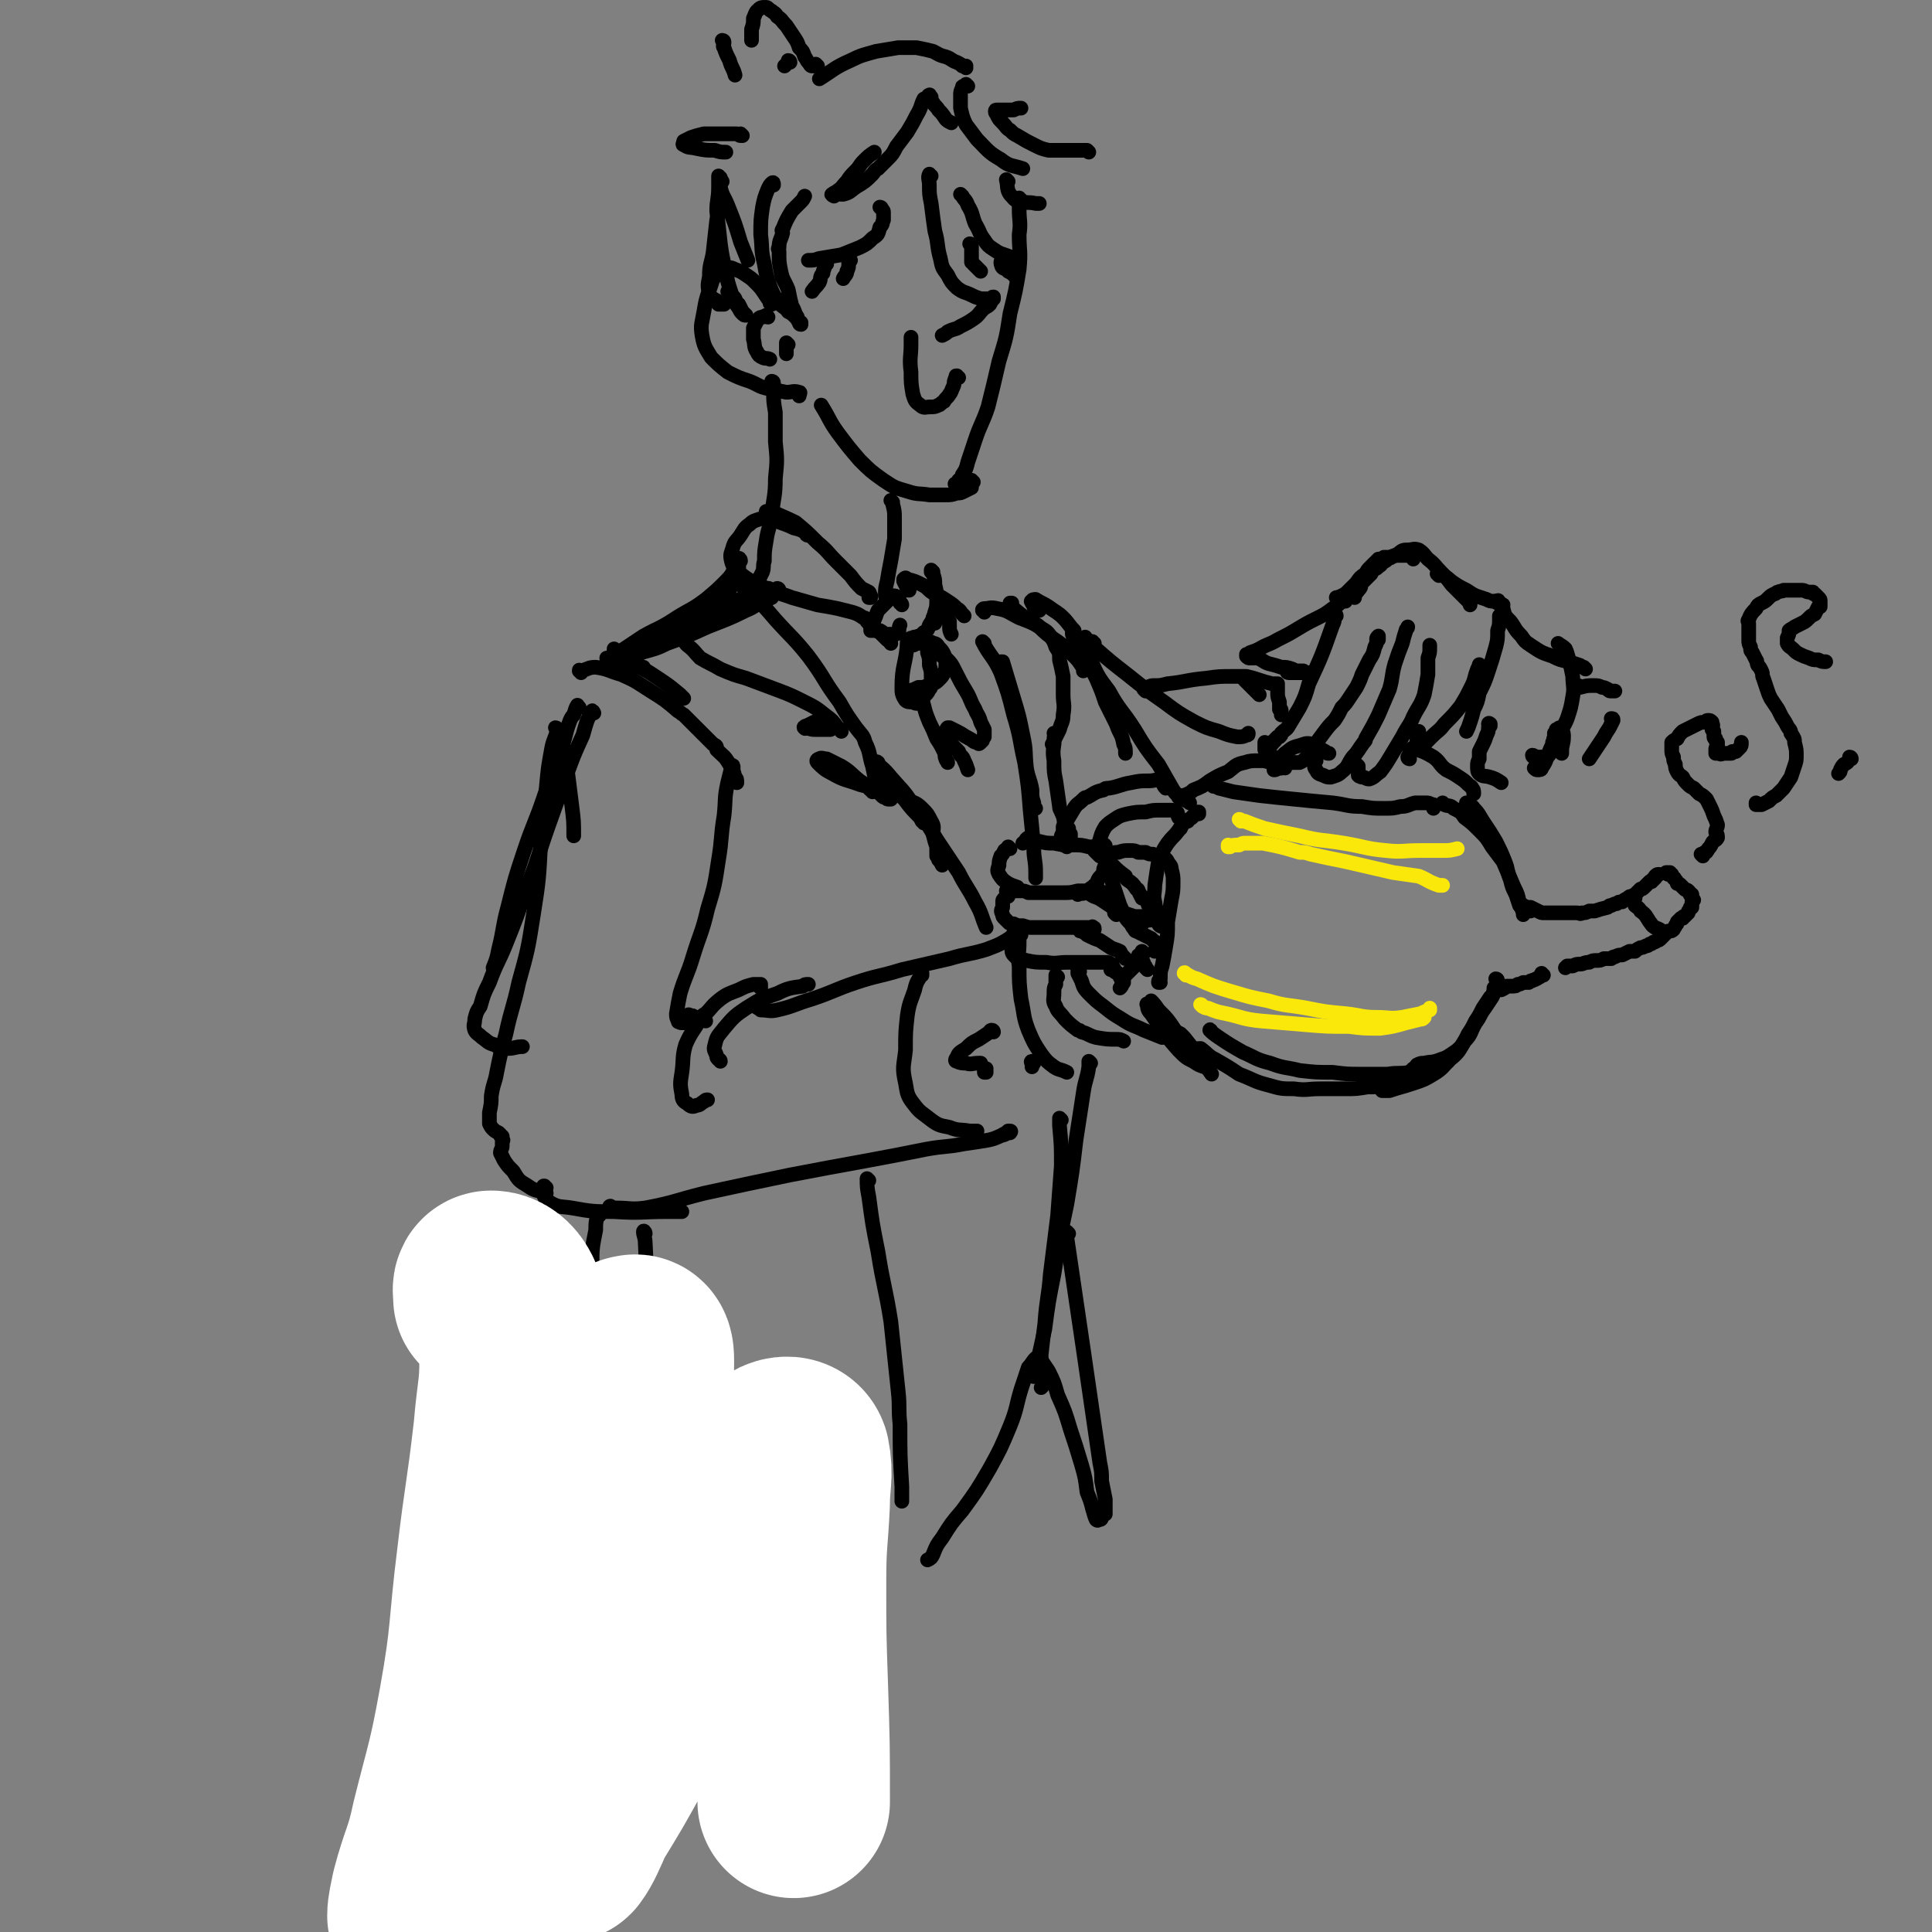 <svg viewBox='0 0 1054 1054' version='1.1' xmlns='http://www.w3.org/2000/svg' xmlns:xlink='http://www.w3.org/1999/xlink'><rect x="0" y="0" width="1054" height="1054" fill="#808080" stroke="none"/><g fill='none' stroke='rgb(0,0,0)' stroke-width='8' stroke-linecap='round' stroke-linejoin='round'><path d='M481,114c0,0 -1,-1 -1,-1 0,0 1,0 1,1 1,1 1,1 1,2 0,2 0,2 0,4 -1,2 0,2 -2,4 -1,4 -1,4 -4,6 -3,3 -3,3 -7,5 -5,2 -5,2 -10,4 -6,1 -6,1 -12,2 -3,1 -3,1 -6,1 '/><path d='M451,144c0,0 -1,-1 -1,-1 0,0 1,1 0,1 0,3 -1,3 -1,5 -2,2 -1,3 -2,5 -2,3 -2,2 -4,5 '/><path d='M464,142c0,0 -1,-1 -1,-1 0,0 0,1 0,2 0,3 0,3 -1,5 0,2 -1,2 -2,4 '/><path d='M525,107c0,0 -1,-1 -1,-1 0,0 0,0 1,1 1,2 2,2 3,5 3,5 2,5 4,10 3,5 2,5 5,9 2,3 2,3 5,5 3,2 3,2 6,3 3,1 3,1 5,2 '/><path d='M530,134c0,0 0,-1 -1,-1 0,0 1,0 1,1 0,1 0,1 0,3 0,3 0,3 0,6 1,0 0,0 1,1 1,1 1,1 2,2 1,1 1,1 2,2 '/><path d='M547,144c0,0 -1,-2 -1,-1 0,0 0,2 1,3 1,1 2,0 3,2 2,1 2,1 4,3 '/><path d='M508,96c-1,0 -1,-1 -1,-1 -1,2 0,3 0,6 0,5 0,5 1,10 1,8 1,8 2,15 2,7 1,8 3,15 1,5 1,5 4,9 2,4 2,4 5,7 4,3 4,2 8,4 2,1 2,1 5,2 2,0 2,0 4,0 1,0 1,0 2,0 1,-1 0,-1 1,-1 0,0 0,0 0,0 0,0 0,0 0,1 -1,1 -1,1 -2,3 -2,2 -2,1 -4,3 -2,2 -2,3 -5,5 -3,2 -3,2 -7,4 -3,2 -3,1 -7,3 -1,1 -1,1 -3,2 '/><path d='M523,206c-1,0 -1,-1 -1,-1 -1,0 0,0 0,1 0,0 0,0 0,0 0,0 -1,0 -1,1 -1,2 0,2 -1,4 -1,2 -1,3 -2,4 -1,2 -2,2 -3,4 -2,1 -2,2 -3,2 -2,1 -2,1 -5,1 -2,0 -3,1 -5,-1 -3,-2 -3,-3 -4,-6 -1,-6 -1,-6 -1,-12 -1,-8 0,-8 0,-15 0,-2 0,-2 0,-4 '/><path d='M557,109c-1,0 -1,0 -1,-1 0,0 0,1 0,1 0,3 0,3 0,5 0,7 1,7 0,14 0,9 1,9 0,19 -2,12 -2,12 -5,24 -2,13 -2,13 -6,26 -3,13 -3,13 -6,25 -3,9 -4,9 -7,18 -2,6 -2,6 -4,12 -1,4 -1,4 -3,7 0,1 0,1 -1,2 0,1 0,1 -1,1 0,1 0,1 -1,2 0,0 0,0 -1,0 '/><path d='M531,263c-1,0 -1,-1 -1,-1 0,0 0,1 0,1 0,1 0,2 0,3 -2,1 -2,1 -4,2 -2,1 -2,1 -4,1 -3,1 -3,1 -6,1 -5,0 -5,0 -9,0 -6,-1 -6,0 -12,-2 -7,-2 -7,-2 -13,-6 -7,-5 -7,-5 -13,-11 -6,-7 -6,-7 -12,-15 -5,-7 -4,-7 -9,-15 '/><path d='M421,166c0,0 -1,0 -1,-1 0,0 1,1 1,1 -2,-3 -2,-3 -4,-6 -2,-3 -2,-3 -5,-6 -2,-2 -2,-2 -5,-4 -3,-2 -3,-2 -6,-3 -2,-1 -2,-1 -4,-1 -3,1 -3,1 -6,4 -3,3 -2,3 -4,8 -2,6 -2,6 -3,12 -1,6 -2,7 -1,13 1,6 2,7 5,12 4,4 4,4 9,8 6,3 6,3 12,5 5,2 5,3 10,4 5,1 5,1 10,2 3,0 4,-1 7,0 1,0 0,1 0,2 '/><path d='M419,173c0,0 -1,-1 -1,-1 0,0 1,1 1,1 -1,0 -2,-1 -3,0 -2,0 -2,1 -3,2 -1,2 -1,2 -2,4 0,1 0,1 0,1 0,3 0,3 0,5 1,3 0,4 2,7 1,2 1,2 3,3 2,1 2,0 4,1 '/><path d='M430,188c0,0 -1,-1 -1,-1 0,0 0,1 0,2 0,2 0,2 0,4 '/><path d='M422,101c0,-1 0,-2 -1,-1 -1,1 -1,1 -2,3 -2,5 -2,5 -3,10 -1,7 -1,7 -1,15 1,8 0,8 2,16 1,6 1,6 3,12 2,5 2,5 5,9 2,3 3,2 5,5 2,1 2,1 4,3 1,1 1,1 2,3 0,0 0,0 1,0 0,1 0,1 0,1 -1,0 -1,-1 -1,-1 -1,-2 -1,-1 -1,-3 -2,-3 -1,-3 -3,-6 -1,-4 -1,-4 -2,-9 -2,-5 -3,-5 -4,-10 -1,-5 -1,-5 -1,-11 0,-1 -1,-1 0,-2 0,-4 1,-4 2,-8 0,-1 -1,-1 0,-2 2,-5 2,-5 5,-10 2,-2 2,-2 5,-5 1,-1 1,-1 2,-3 '/><path d='M455,107c0,0 -2,-1 -1,-1 1,-1 2,-1 3,-2 3,-2 2,-2 5,-5 2,-3 2,-3 5,-6 2,-2 2,-3 4,-5 3,-3 3,-3 6,-5 '/><path d='M457,106c0,0 -1,-1 -1,-1 0,0 0,0 0,0 2,1 2,1 4,1 4,-1 4,-2 7,-4 5,-3 5,-3 9,-7 1,-1 1,-2 3,-3 2,-2 2,-2 5,-5 3,-3 3,-3 5,-7 3,-4 3,-4 6,-8 3,-5 3,-5 5,-9 3,-5 2,-5 4,-9 '/><path d='M508,53c-1,-1 -1,-2 -1,-1 -1,0 0,0 0,1 1,2 1,2 2,3 1,2 2,2 3,4 2,2 2,2 4,5 1,1 1,1 3,2 '/><path d='M528,47c0,0 -1,-1 -1,-1 0,0 0,1 0,1 0,0 -1,0 -1,0 -1,0 -1,0 -1,1 -1,2 -1,2 -1,4 0,4 0,4 0,7 1,4 1,5 3,9 3,4 3,4 6,8 6,6 6,7 13,11 5,4 6,3 12,5 '/><path d='M550,99c0,0 -1,-1 -1,-1 0,0 0,0 0,0 1,4 0,5 2,8 2,2 2,3 5,4 4,1 5,0 9,1 1,0 1,0 2,0 '/><path d='M594,83c0,0 -1,-1 -1,-1 0,0 0,0 0,0 0,0 0,0 -1,0 -1,0 -1,0 -2,0 -2,0 -2,0 -4,0 -4,0 -4,0 -7,0 -3,0 -4,0 -7,0 -4,-1 -4,-1 -8,-3 -4,-2 -4,-2 -9,-5 -2,-1 -2,-1 -4,-3 -2,-1 -2,-2 -4,-4 -2,-2 -2,-2 -3,-4 0,-1 -1,-1 -1,-2 0,-1 0,-1 1,-1 1,0 1,0 2,0 2,0 2,0 4,0 1,0 1,0 2,0 1,0 1,0 1,0 2,-1 2,-1 4,-1 '/><path d='M527,37c0,0 -1,-1 -1,-1 0,0 1,0 1,0 -1,0 -1,0 -2,0 -1,-1 -1,-1 -3,-2 -3,-1 -3,-2 -6,-3 -4,-1 -3,-1 -7,-3 -4,-1 -4,-1 -9,-2 -5,0 -5,0 -10,0 -6,1 -6,1 -12,2 -7,2 -8,2 -14,5 -9,4 -9,5 -17,10 '/><path d='M431,34c0,0 0,-1 -1,-1 0,0 1,1 0,1 -1,1 -1,1 -2,2 '/><path d='M422,209c0,0 0,-1 -1,-1 0,0 1,0 1,1 0,2 0,2 0,5 0,5 0,5 1,11 0,8 0,8 0,16 1,10 1,10 0,20 0,10 -1,10 -2,20 -1,7 -2,7 -3,14 -1,6 -1,6 -1,11 -1,3 0,3 -1,6 -1,2 -1,2 -2,4 '/><path d='M487,274c0,0 -1,-1 -1,-1 0,0 1,1 1,2 1,4 1,4 1,8 0,6 0,6 0,11 -1,6 -1,6 -2,12 -1,5 -1,5 -2,11 -1,4 -1,4 -1,7 0,1 0,1 0,1 '/><path d='M419,280c0,0 -1,-1 -1,-1 1,0 1,0 3,0 6,3 7,3 13,6 6,5 6,5 12,11 6,5 5,5 10,10 4,4 4,4 8,8 3,4 3,4 6,7 2,1 2,1 4,2 1,1 0,1 1,2 0,0 0,0 0,1 0,0 -1,0 -1,0 0,-1 0,-1 0,-1 '/><path d='M441,292c-1,0 -1,0 -1,-1 -3,-2 -3,-2 -7,-3 -4,-2 -5,-2 -10,-4 -4,-1 -4,-1 -8,-1 -3,1 -4,1 -6,3 -3,2 -3,3 -5,6 -2,3 -3,3 -4,6 -1,4 -2,4 -1,8 1,4 2,4 5,7 5,4 6,4 12,7 8,4 8,3 16,6 7,2 7,2 14,4 6,1 6,1 11,2 4,1 4,1 8,2 3,1 3,1 6,3 1,0 1,0 2,2 1,1 1,1 2,3 0,1 0,1 0,1 0,1 0,1 0,1 0,0 0,0 0,0 0,0 0,0 0,0 0,0 0,0 0,0 1,0 1,0 2,0 2,0 2,0 3,0 2,1 1,1 3,2 2,0 2,0 3,0 1,0 1,1 2,0 1,0 1,0 2,-1 1,-2 0,-2 1,-4 '/><path d='M492,330c0,0 0,-1 -1,-1 -1,-2 0,-3 -1,-3 -1,-1 -2,-1 -3,-1 -2,2 -2,2 -4,4 -2,2 -2,2 -4,4 -1,2 -1,3 -2,5 -1,2 -1,2 0,4 1,2 1,2 3,3 2,2 2,2 4,4 1,0 1,1 2,2 '/><path d='M496,322c-1,0 -1,0 -1,-1 0,0 0,0 0,0 -1,-2 -1,-2 -2,-4 0,0 0,-1 0,-1 1,-1 1,-1 2,0 4,1 4,1 8,3 4,2 3,3 7,5 4,2 4,2 7,4 3,2 3,2 5,4 2,1 2,2 3,3 1,1 1,1 1,1 '/><path d='M509,312c0,0 -1,0 -1,-1 0,0 0,1 0,1 1,0 1,0 1,1 1,3 1,3 1,6 1,4 1,4 1,8 0,4 0,4 -1,7 -1,4 -1,4 -3,7 -1,3 -1,3 -3,4 -2,2 -2,2 -3,2 -2,1 -2,0 -3,1 -2,0 -2,1 -2,1 -1,1 -1,1 -1,2 0,0 0,1 0,1 1,0 1,0 3,0 1,0 1,-1 3,-1 1,-1 1,-1 3,-1 '/><path d='M510,340c0,0 -1,0 -1,-1 0,-1 0,-1 0,-2 1,0 1,0 1,-1 0,0 0,-1 0,-1 1,0 1,0 1,0 1,0 1,0 2,0 1,0 1,-1 2,0 1,0 1,0 2,1 0,1 0,2 1,3 0,0 0,0 0,0 0,1 0,1 0,2 0,0 0,0 0,0 0,3 0,3 1,5 '/><path d='M496,351c0,0 -1,-1 -1,-1 0,0 0,0 0,1 -1,12 -3,12 -3,24 0,3 0,4 2,7 1,1 2,1 4,1 2,1 2,1 4,0 2,-1 1,-2 3,-4 1,-1 1,-1 2,-3 1,-1 1,-1 1,-3 1,-2 1,-2 0,-3 0,-4 0,-4 -1,-7 0,-4 0,-4 -1,-7 0,-3 0,-3 1,-5 0,-1 1,-1 2,0 1,0 2,0 3,2 2,2 2,2 3,4 1,3 1,3 1,5 0,3 0,3 -1,5 -1,2 -1,2 -3,4 -2,2 -3,2 -6,3 -2,1 -2,1 -5,1 -2,1 -2,1 -5,2 -1,0 -1,0 -1,1 -1,1 0,1 -1,2 0,1 0,1 0,1 '/><path d='M503,377c0,0 -1,-1 -1,-1 0,0 0,1 0,2 1,3 1,4 2,7 1,4 1,4 3,9 2,4 2,4 4,9 2,3 2,3 4,7 1,2 0,2 1,4 0,1 1,1 1,2 '/><path d='M514,358c0,0 -1,-1 -1,-1 0,0 0,0 1,1 1,0 1,0 2,1 3,3 3,3 5,7 3,6 3,6 6,11 3,5 2,5 5,10 1,3 2,3 3,7 1,2 1,2 2,4 0,2 0,2 0,4 -1,1 -1,1 -1,2 -1,1 -1,1 -1,1 -1,1 -1,1 -2,0 -2,0 -2,-1 -4,-2 -4,-2 -3,-2 -7,-4 -2,-1 -2,-1 -4,-2 -1,0 -1,0 -1,0 -1,1 -1,2 0,3 1,3 1,3 2,6 2,2 2,2 4,4 1,3 2,2 3,5 1,2 1,2 2,5 '/><path d='M404,306c0,-1 -1,-2 -1,-1 -1,0 0,2 -1,3 -3,5 -2,5 -6,9 -5,5 -5,5 -11,10 -8,6 -8,5 -16,10 -9,6 -9,5 -18,10 -6,4 -6,4 -12,8 -4,2 -4,2 -7,5 -1,0 0,0 -1,1 '/><path d='M403,308c0,0 -1,-1 -1,-1 0,0 0,1 0,1 0,0 0,0 1,1 0,0 0,0 0,1 -1,2 0,2 -1,4 -1,3 -1,3 -3,6 -3,5 -3,5 -6,8 -6,5 -6,5 -11,9 -9,5 -9,5 -18,9 -8,3 -8,3 -16,6 -5,2 -5,2 -11,4 -2,1 -2,1 -5,3 0,0 0,0 -1,0 '/><path d='M425,322c0,-1 -1,-1 -1,-1 0,0 0,1 0,1 -1,1 -2,1 -3,2 0,1 0,1 0,2 -2,1 -3,1 -5,2 -4,2 -4,3 -9,5 -10,5 -11,5 -21,9 -11,5 -11,5 -22,9 -6,3 -7,3 -14,5 -3,2 -2,2 -5,4 -1,0 -1,0 -2,0 -2,0 -2,0 -5,0 0,0 0,0 0,0 '/><path d='M338,360c0,0 -1,-1 -1,-1 0,0 1,0 2,1 5,2 5,2 10,4 1,0 1,0 2,0 '/><path d='M336,355c-1,0 -1,-1 -1,-1 0,0 0,1 0,1 2,1 2,0 3,1 5,3 4,4 9,7 6,3 6,3 12,7 6,4 6,4 12,9 1,1 1,1 2,2 '/><path d='M317,367c0,-1 -1,-1 -1,-1 0,-1 0,0 1,0 4,-1 4,-2 8,-2 7,1 7,2 14,4 9,4 8,4 16,9 8,5 8,5 15,11 2,1 1,1 3,2 5,5 5,5 10,10 3,3 3,3 6,6 2,1 2,1 2,3 4,4 4,3 7,8 2,3 2,3 3,7 1,1 1,1 1,3 '/><path d='M603,462c0,-1 0,-1 -1,-1 0,0 0,0 0,0 -1,1 -2,1 -3,1 -3,0 -3,0 -5,0 -4,-1 -4,-1 -8,-1 -6,0 -6,0 -11,-1 -4,0 -4,0 -8,-1 -2,0 -2,-1 -3,-1 -1,-1 -2,-1 -3,-1 -2,1 -1,2 -3,3 '/><path d='M600,467c0,0 -1,-1 -1,-1 0,0 1,0 1,-1 1,0 1,0 2,0 0,0 0,1 1,2 0,0 0,0 0,0 0,2 0,2 0,3 0,1 0,1 0,2 -1,2 -1,2 -1,4 -1,2 -2,2 -3,4 -1,2 0,2 -2,3 0,1 0,0 -1,1 -2,1 -2,2 -4,3 -2,1 -2,0 -4,1 '/><path d='M551,463c0,0 0,0 -1,-1 0,0 0,1 0,1 -1,1 -1,0 -2,1 -1,2 -1,2 -2,3 -1,3 -1,3 -1,5 -1,3 -1,3 0,5 2,3 2,3 5,5 2,1 2,1 5,2 '/><path d='M603,468c0,0 -1,-1 -1,-1 0,0 0,0 0,1 0,0 0,0 0,0 2,2 2,2 5,4 3,3 3,3 7,6 0,1 0,1 1,2 3,2 3,2 5,5 0,0 1,0 1,1 1,2 1,2 2,4 1,0 1,0 2,0 1,2 1,3 2,5 1,1 1,0 2,1 1,1 1,1 1,2 1,0 0,0 0,1 0,0 0,0 0,0 '/><path d='M596,488c0,0 -1,-1 -1,-1 0,0 0,0 0,0 0,0 0,0 0,0 0,1 0,1 0,1 3,2 3,1 6,3 3,2 3,2 6,4 3,2 3,2 6,3 3,1 3,1 6,2 2,0 2,0 4,0 1,0 1,0 2,0 1,0 1,0 3,-1 '/><path d='M631,497c0,0 0,-1 -1,-1 0,0 1,0 1,1 0,0 0,0 0,0 -1,-1 -1,-1 -1,-1 -1,1 -1,1 -1,1 -1,1 -1,2 -2,3 -1,1 -1,1 -2,2 -2,2 -2,2 -3,4 -1,0 -1,0 -1,0 '/><path d='M550,487c0,0 -1,-1 -1,-1 0,0 0,1 1,1 1,0 1,0 2,-1 2,0 2,0 4,0 3,0 3,0 5,1 4,0 4,0 8,0 5,0 5,0 11,0 4,0 4,0 8,-1 1,0 1,0 3,0 3,0 4,0 7,0 2,0 2,0 4,1 0,0 0,0 0,0 1,0 1,0 1,1 0,0 0,0 0,1 '/><path d='M550,489c-1,0 -1,0 -1,-1 0,0 0,1 0,1 0,0 0,0 0,0 -1,1 -1,1 -1,1 -1,1 -1,1 -1,2 0,2 0,2 0,3 -1,2 -1,2 0,4 0,1 0,1 1,2 1,1 1,1 2,2 1,1 1,1 3,1 2,1 2,1 5,1 3,1 3,1 5,1 4,0 4,0 7,0 4,0 4,0 7,0 4,0 4,0 8,0 3,0 3,0 6,0 2,0 2,0 4,0 1,0 1,-1 1,0 1,0 1,0 1,1 '/><path d='M609,499c0,0 -1,-1 -1,-1 0,0 0,0 0,0 1,0 1,0 1,0 1,0 1,0 1,0 1,0 1,0 1,0 1,1 1,0 2,1 2,3 2,3 4,5 1,2 1,2 2,3 0,0 0,1 1,1 2,1 2,1 4,2 2,1 2,1 4,2 1,1 1,1 2,2 1,0 1,0 1,1 0,0 0,1 0,1 0,2 -1,2 -1,3 '/><path d='M590,508c0,0 -1,-1 -1,-1 0,0 0,0 0,0 0,1 0,1 1,1 2,1 2,1 3,2 4,2 4,2 7,3 3,2 3,2 6,4 2,1 3,1 5,2 1,2 1,2 3,4 0,0 0,0 0,0 '/><path d='M555,507c-1,0 -1,-1 -1,-1 -1,1 0,2 -1,3 0,1 -1,1 -1,3 -1,2 -1,2 0,5 0,3 0,3 2,5 2,2 3,1 6,2 5,1 5,1 11,1 5,1 6,0 11,0 7,0 7,0 13,0 4,0 4,0 8,0 2,0 2,0 3,1 1,0 1,1 1,1 0,1 0,1 0,1 0,1 -1,1 -1,1 0,0 0,0 0,0 0,0 0,0 0,0 0,-1 0,-1 0,-1 0,0 0,0 0,0 0,0 0,0 0,0 1,0 1,0 1,0 1,0 1,1 1,2 1,1 1,0 2,1 1,1 1,1 1,2 1,1 1,1 1,2 0,0 0,0 0,1 0,1 0,1 0,1 0,1 0,1 -1,2 '/><path d='M613,536c0,0 -1,-1 -1,-1 0,0 1,0 1,0 0,0 0,0 0,-1 0,-1 -1,-1 0,-1 0,-1 0,-1 1,-1 1,-1 1,-1 2,-2 1,-1 1,-1 2,-2 1,-1 1,-1 2,-2 1,-1 1,-1 2,-2 0,-1 0,-1 0,-2 0,0 0,0 0,-1 0,0 0,0 0,0 0,0 0,0 0,0 0,1 -1,1 0,1 0,1 0,1 1,2 1,1 1,1 1,3 1,0 1,0 1,1 1,1 1,1 1,1 '/><path d='M624,520c0,0 -1,-1 -1,-1 0,0 1,1 0,1 0,0 0,0 -1,1 -1,0 -1,0 -1,1 0,1 0,1 -1,1 '/><path d='M606,475c0,-1 -1,-1 -1,-1 0,-1 0,0 1,0 0,0 0,0 0,0 0,1 0,1 0,2 1,3 0,3 1,6 2,6 2,6 4,12 1,2 1,2 1,3 '/><path d='M605,470c0,0 -1,0 -1,-1 0,-1 0,-1 1,-1 0,-1 0,-1 1,-2 2,-1 2,-1 4,-1 3,-1 3,-1 6,-1 3,0 3,0 5,1 2,0 2,0 4,0 2,1 2,1 4,1 2,1 3,0 4,1 2,1 3,1 4,3 1,2 2,2 2,4 1,4 1,4 1,7 0,5 0,5 -1,10 -1,6 -1,6 -2,12 0,7 0,7 -1,13 -1,6 -1,6 -2,11 -1,3 -1,3 -1,7 -1,1 -1,1 -1,2 0,0 0,0 1,0 0,0 0,0 0,0 '/><path d='M635,499c0,0 0,-1 -1,-1 0,0 1,0 0,0 0,0 -1,0 -1,0 -2,0 -2,0 -3,1 -1,0 -1,1 -2,2 -1,1 0,1 -1,1 '/><path d='M582,462c-1,-1 -1,-1 -1,-1 -1,-1 0,0 -1,0 0,0 0,0 0,0 -1,-2 0,-2 -1,-3 0,-1 0,-1 0,-2 1,-2 1,-2 1,-5 3,-5 3,-5 6,-10 2,-3 2,-2 5,-5 1,-1 1,-1 2,-1 4,-2 4,-3 9,-4 1,-1 1,-1 3,-1 6,-1 6,-2 12,-3 5,-1 5,-1 10,-1 3,0 3,-1 6,0 2,1 1,2 3,4 '/><path d='M598,465c0,0 0,0 -1,-1 0,0 1,1 1,0 0,-1 0,-2 1,-3 2,-5 1,-5 4,-10 2,-2 2,-2 5,-4 3,-2 3,-2 7,-3 5,-1 5,-1 10,-1 4,-1 4,-1 8,-1 3,0 3,0 6,0 1,0 2,0 3,1 1,1 0,1 1,3 '/><path d='M729,336c0,0 0,-1 -1,-1 0,0 0,1 0,1 0,3 0,3 -1,5 -6,17 -6,17 -13,32 -2,7 -2,7 -5,13 -3,5 -3,5 -6,10 -1,2 -2,2 -4,4 0,1 0,1 -1,2 0,0 -1,0 -1,0 0,0 0,0 0,0 -1,1 -1,1 -1,1 0,1 0,1 -1,1 0,1 0,1 -1,1 0,1 0,1 -1,2 0,0 0,0 0,0 0,0 0,0 0,0 0,0 0,-1 0,-1 0,0 0,0 0,1 0,0 0,0 0,0 '/><path d='M691,406c0,0 -1,-1 -1,-1 0,0 0,0 0,1 0,0 0,0 0,1 0,0 0,0 0,1 0,0 0,0 0,0 0,0 0,0 0,0 0,1 0,1 0,1 0,0 0,0 1,1 1,1 1,1 2,2 1,1 1,1 2,1 2,1 2,1 3,1 2,1 2,0 3,1 1,0 1,0 2,0 1,0 1,0 1,1 1,0 1,0 2,0 2,0 2,0 3,0 2,-1 2,-1 4,-3 2,-3 2,-3 4,-6 2,-3 2,-3 5,-7 3,-4 3,-4 6,-7 2,-3 2,-3 4,-7 2,-2 2,-2 4,-5 2,-3 2,-3 4,-6 2,-4 2,-4 3,-7 2,-4 2,-4 4,-8 2,-3 2,-3 3,-7 1,-2 1,-2 1,-3 0,-1 0,-1 1,-1 0,-1 0,-1 0,-1 0,-1 0,-1 0,-1 0,0 0,0 0,0 -1,1 -1,1 -1,2 '/><path d='M718,415c0,0 -1,-1 -1,-1 0,0 0,0 0,1 0,1 0,1 0,1 0,2 0,3 1,4 1,2 1,2 4,3 2,1 2,1 4,1 3,-1 4,-1 6,-3 4,-3 3,-4 6,-8 3,-3 3,-4 6,-8 1,-1 1,-1 1,-2 4,-7 4,-7 7,-13 3,-7 3,-7 6,-14 2,-7 1,-7 3,-14 2,-6 2,-6 4,-11 1,-4 1,-4 2,-7 0,-1 1,-1 1,-2 0,0 0,0 0,0 '/><path d='M741,418c0,0 -1,-1 -1,-1 0,0 1,1 1,2 0,2 0,2 0,4 1,1 2,1 3,1 2,1 2,1 3,1 3,-1 3,-2 6,-4 3,-4 3,-4 6,-9 3,-5 3,-5 6,-10 3,-6 4,-6 6,-11 3,-6 4,-6 6,-12 1,-5 1,-5 2,-11 0,-4 0,-4 0,-9 1,-3 1,-3 1,-5 0,-1 0,-1 0,-2 '/><path d='M730,327c0,-1 0,-1 -1,-1 0,0 1,0 1,0 0,0 0,0 0,0 1,-1 1,0 2,-1 2,-1 2,-1 4,-3 2,-2 2,-2 4,-4 2,-3 2,-3 5,-5 1,-2 1,-2 3,-4 1,-1 1,-1 2,-2 1,0 1,0 1,-1 1,0 1,0 2,0 0,0 0,0 0,0 0,-1 0,-1 0,-1 0,0 0,0 0,0 0,0 0,0 0,0 0,1 -1,0 -1,0 0,0 1,0 2,0 0,0 0,0 1,-1 0,0 0,0 1,0 1,0 1,0 2,0 3,-1 3,-1 6,-1 1,0 1,0 3,0 1,0 2,0 3,0 1,1 1,1 1,2 '/><path d='M739,326c0,0 -2,-1 -1,-1 1,-2 2,-1 3,-3 2,-2 1,-2 2,-4 1,-1 1,-1 1,-1 2,-2 2,-2 4,-4 1,-2 1,-2 3,-3 2,-2 2,-1 3,-3 2,-1 2,-1 3,-2 1,-1 1,0 2,-1 2,-1 2,-1 4,-2 2,-2 3,-2 5,-2 3,0 3,-1 6,0 3,2 3,3 5,5 4,3 4,4 7,7 3,3 3,3 6,7 2,2 2,2 4,4 2,2 2,2 4,4 1,1 1,1 2,2 0,1 0,1 0,1 '/><path d='M785,314c0,0 -1,-1 -1,-1 0,0 0,0 1,0 1,1 1,0 2,1 3,1 3,2 6,4 3,2 3,2 7,4 3,2 3,2 5,3 3,1 3,1 6,2 2,1 2,1 4,1 2,1 2,1 4,2 0,0 0,0 1,0 '/><path d='M819,337c0,0 -1,-1 -1,-1 0,1 0,1 0,2 0,3 0,3 -1,6 0,5 0,5 -1,9 -2,7 -2,7 -4,13 -2,6 -2,6 -5,12 -1,5 -1,5 -3,9 -1,4 -1,4 -2,7 -1,3 -1,3 -2,5 '/><path d='M808,364c0,-1 -1,-1 -1,-1 0,-1 0,0 0,0 0,0 0,0 0,0 -1,2 -1,2 -2,5 -1,4 -1,4 -3,8 -2,4 -2,4 -5,9 -4,5 -4,5 -9,10 -3,4 -3,3 -7,7 -2,2 -2,2 -4,4 -1,0 -2,0 -3,0 0,0 0,0 -1,-1 0,-1 0,-1 0,-2 0,-1 1,-1 1,-2 0,-1 0,-1 0,-2 0,0 0,0 0,0 0,0 0,0 0,0 0,0 0,0 0,0 '/><path d='M734,328c0,0 0,-1 -1,-1 0,0 1,0 1,1 -1,0 -1,0 -2,0 -2,2 -2,2 -5,4 -4,3 -4,3 -8,5 -6,3 -6,3 -11,6 -5,3 -5,3 -11,6 -5,3 -5,2 -10,5 -2,1 -2,1 -5,2 -1,1 -1,1 -2,1 0,1 0,1 0,1 1,1 1,1 2,1 2,0 2,0 4,0 3,1 3,2 6,3 4,1 4,1 7,2 3,0 3,0 6,1 2,1 2,1 4,1 1,0 1,0 2,0 0,0 0,0 0,0 0,1 0,1 0,1 0,0 -1,0 -1,0 -1,0 -1,0 -3,0 -1,0 -1,0 -2,-1 0,0 0,0 0,0 -1,0 -1,0 -2,0 0,0 0,-1 -1,0 0,0 0,1 1,1 2,0 2,0 5,0 3,0 3,0 6,0 '/><path d='M701,419c-1,0 -1,-1 -1,-1 -1,0 0,0 0,0 0,1 -1,1 -1,1 -1,0 -1,0 -2,0 -1,1 -1,1 -2,1 0,0 0,0 0,0 0,-1 0,-1 0,-1 1,-2 1,-3 3,-4 1,-2 1,-2 3,-4 3,-2 3,-3 7,-4 4,-1 4,-2 8,-1 4,1 3,2 7,4 1,1 1,1 2,1 '/><path d='M769,414c0,0 -1,0 -1,-1 0,0 0,0 0,0 1,-2 1,-2 1,-3 1,-1 1,-2 2,-2 5,2 6,2 11,5 4,3 3,4 7,7 4,2 4,2 7,4 3,2 3,2 5,4 1,1 2,1 2,2 1,1 1,1 1,3 0,0 0,0 0,0 '/><path d='M644,436c0,0 0,-1 -1,-1 0,0 1,0 1,1 0,0 0,0 0,-1 0,0 0,0 0,0 0,0 1,0 1,-1 1,0 0,0 1,0 2,-1 3,-1 5,-3 5,-2 5,-2 9,-5 5,-3 5,-3 10,-5 4,-3 4,-4 9,-5 3,-1 4,-1 8,-1 3,0 3,0 6,1 2,1 2,1 3,2 1,1 1,0 2,1 1,0 1,0 1,0 0,0 0,0 0,0 '/><path d='M654,444c0,-1 0,-1 -1,-1 0,0 1,0 1,0 -1,1 -1,1 -3,2 -1,2 -2,1 -3,3 -3,1 -3,2 -4,4 -1,0 0,0 -1,1 -3,4 -3,3 -6,7 -2,3 -2,3 -4,7 -1,2 0,2 -1,3 -1,6 -1,6 -2,13 0,5 -1,5 0,9 1,6 0,7 2,12 1,2 2,1 4,2 '/><path d='M662,429c0,0 -1,-1 -1,-1 0,0 0,0 1,0 1,1 1,1 3,2 4,1 4,1 8,2 7,1 7,1 14,2 9,1 9,1 19,2 10,1 10,1 21,2 8,1 8,2 16,2 6,1 6,1 12,1 5,0 5,0 9,-1 4,0 4,-1 8,-2 3,0 3,0 6,0 1,0 2,0 3,1 1,0 1,0 1,0 0,1 0,1 0,2 '/><path d='M788,439c0,0 -1,-1 -1,-1 0,0 0,0 1,1 2,1 3,0 5,2 4,2 4,2 6,5 4,3 4,3 8,7 4,4 4,4 7,9 3,4 3,4 6,8 3,7 3,7 6,14 2,4 2,4 3,9 1,2 1,2 2,5 0,0 0,0 0,1 '/><path d='M801,439c-1,0 -1,-1 -1,-1 0,0 0,0 0,1 2,1 3,0 4,2 3,3 3,4 5,7 4,6 4,6 7,11 3,6 3,6 5,11 2,5 1,5 3,10 1,4 1,4 3,8 1,3 1,3 2,6 1,1 1,1 3,2 1,1 1,0 3,1 '/><path d='M830,494c0,-1 -1,-1 -1,-1 0,0 0,0 0,0 1,1 1,0 2,1 2,1 2,1 4,1 2,1 2,1 4,2 2,1 2,1 3,1 2,0 2,0 4,0 2,0 2,0 4,0 1,0 1,0 3,0 2,0 2,0 4,0 1,0 1,0 3,0 2,0 2,1 3,0 2,0 2,0 4,-1 1,0 1,0 3,0 3,-1 3,-1 7,-2 1,-1 1,-1 2,-1 2,-1 2,-1 3,-1 1,-1 1,-1 3,-1 1,-1 1,-1 3,-2 1,-1 1,-1 2,-1 2,-1 2,-1 3,-2 1,-1 1,-1 2,-2 1,0 1,0 2,-1 0,0 0,0 1,-1 0,0 0,0 1,-1 0,0 0,0 1,-1 0,0 0,0 1,0 0,-1 0,-1 1,-1 0,-1 0,-1 1,-1 0,-1 0,-1 0,-1 1,-1 1,-1 2,-1 '/><path d='M910,477c0,0 -1,-1 -1,-1 0,0 1,0 1,0 0,1 0,0 1,0 0,1 0,1 1,1 0,0 0,0 0,0 0,1 1,1 1,2 1,0 0,0 1,1 1,1 1,1 1,2 1,0 1,0 2,1 1,1 1,1 2,2 1,1 1,0 2,1 1,1 1,1 1,2 0,0 0,0 1,0 0,1 0,1 0,2 1,1 1,1 1,1 0,0 0,0 0,0 -1,1 -1,1 -1,2 0,0 0,0 0,1 0,0 0,0 0,1 -1,0 -1,0 -1,1 -1,1 -1,1 -1,2 -1,1 -1,1 -2,2 -1,0 -1,0 -1,1 -1,0 -1,0 -1,0 -1,1 -1,1 -2,2 0,1 0,1 -1,2 0,1 -1,1 -1,2 -1,1 -1,1 -3,1 -1,1 -1,1 -2,2 -1,1 -1,1 -2,2 -1,1 -1,1 -2,1 -1,1 -1,1 -2,1 -1,1 -1,1 -2,1 -1,1 -1,1 -2,1 -2,1 -2,1 -3,1 -2,1 -2,1 -3,2 -2,0 -2,0 -3,0 -2,1 -2,1 -4,2 -2,0 -2,0 -4,1 -1,0 -1,0 -2,1 -2,0 -2,0 -4,0 -2,1 -2,1 -4,1 -2,0 -2,0 -4,1 -3,0 -3,1 -5,1 -2,0 -2,0 -4,1 -1,0 -1,0 -3,0 0,0 0,0 -1,1 '/><path d='M892,490c0,0 -1,0 -1,-1 0,0 0,1 0,1 1,2 0,2 1,4 1,1 2,1 3,3 3,2 3,3 5,6 1,1 1,2 3,3 1,1 1,0 2,1 1,0 1,1 2,2 '/><path d='M842,532c-1,0 -1,-1 -1,-1 0,0 0,0 0,1 0,0 -1,0 -1,1 -1,0 -1,1 -2,1 -1,1 -1,0 -2,1 -1,0 -1,0 -2,1 -2,0 -2,0 -3,0 -2,1 -2,1 -3,1 -1,1 -1,1 -3,1 -1,0 -1,0 -3,0 -1,1 -1,1 -3,2 '/><path d='M817,535c0,0 0,-1 -1,-1 0,0 1,1 1,2 -1,2 -1,2 -1,3 -1,2 -1,2 -2,4 0,1 -1,1 -1,1 -2,3 -2,3 -4,6 -2,4 -2,4 -4,7 -2,4 -2,4 -4,7 -2,4 -2,4 -4,7 -2,2 -2,2 -5,4 -3,2 -3,2 -6,3 -5,2 -5,1 -9,2 -2,0 -2,0 -4,1 '/><path d='M816,540c-1,0 -1,-1 -1,-1 0,0 0,0 0,1 0,2 0,2 -1,4 -2,3 -2,3 -4,6 -3,4 -2,4 -5,8 -3,5 -2,6 -6,10 -3,5 -3,6 -8,10 -4,4 -4,5 -9,8 -5,3 -5,3 -11,5 -6,2 -7,2 -13,4 -2,0 -2,0 -4,0 '/><path d='M629,547c0,0 -1,-1 -1,-1 1,1 2,2 4,5 5,5 5,5 9,11 1,1 1,1 3,2 1,1 1,1 2,2 8,10 8,10 15,20 '/><path d='M627,549c-1,0 -2,-2 -1,-1 0,2 0,3 2,5 7,10 7,11 15,20 4,4 4,4 8,6 3,2 3,2 6,3 '/><path d='M577,533c0,0 -1,-1 -1,-1 0,0 0,1 0,1 0,2 0,2 0,4 -1,2 -1,2 -1,5 0,3 -1,4 1,7 1,3 2,3 5,7 3,3 3,3 7,6 1,0 1,0 2,1 4,1 4,2 8,3 6,1 6,1 11,1 2,0 2,0 4,1 '/><path d='M589,530c0,0 -1,-2 -1,-1 0,0 0,1 0,2 1,2 1,2 2,4 1,3 1,4 4,7 4,4 4,4 8,7 5,4 5,4 10,7 6,4 6,3 12,6 5,2 5,2 10,4 '/><path d='M655,573c0,0 0,-1 -1,-1 0,0 1,0 1,0 4,3 4,4 8,6 7,4 7,4 13,8 8,3 8,4 16,6 7,2 7,2 14,2 7,1 7,0 14,0 7,0 7,0 14,0 6,0 6,0 12,-1 5,0 5,0 10,-1 4,-2 4,-2 8,-4 3,-1 3,-1 5,-3 1,-1 1,-1 2,-2 0,0 0,0 0,0 '/><path d='M661,563c0,0 -1,-2 -1,-1 1,1 2,2 5,4 6,4 6,4 13,8 7,3 7,4 15,6 8,3 8,2 16,4 9,1 9,1 18,1 8,1 8,1 16,1 7,0 7,0 14,0 6,-1 6,0 12,-1 5,-1 5,-2 10,-3 3,-1 3,-1 7,-2 2,-1 2,-1 4,-1 '/></g>
<g fill='none' stroke='rgb(250,232,11)' stroke-width='8' stroke-linecap='round' stroke-linejoin='round'><path d='M647,532c0,-1 -1,-2 -1,-1 3,1 3,2 7,3 9,4 9,4 19,7 10,3 10,3 20,5 10,3 10,2 21,4 10,2 10,2 21,3 9,1 9,2 17,2 7,0 7,1 14,0 5,-1 5,-1 10,-2 2,-1 2,-1 5,-2 0,0 0,-1 0,-1 '/><path d='M656,549c0,0 -1,-1 -1,-1 1,0 1,2 4,2 5,2 5,2 10,3 9,2 9,3 19,4 12,1 12,1 24,2 12,1 12,1 24,1 8,1 8,1 17,1 7,-1 7,-1 14,-3 4,-1 4,-1 8,-2 1,0 1,0 2,-1 '/><path d='M677,448c0,0 -1,-1 -1,-1 1,0 1,1 3,1 5,2 5,2 11,4 9,2 9,2 19,4 12,3 12,2 24,4 12,2 12,3 23,4 9,1 9,0 19,0 6,0 6,0 12,0 4,0 4,0 8,-1 '/><path d='M671,462c0,0 -1,-1 -1,-1 0,0 0,1 0,1 0,0 0,0 0,0 3,-1 3,-1 6,-1 2,-1 2,-1 3,-1 5,0 5,0 10,0 10,2 10,2 20,5 3,0 3,0 6,1 9,2 9,2 19,4 13,3 13,3 26,6 7,1 7,1 14,2 5,2 5,3 11,5 1,0 1,0 2,0 '/></g>
<g fill='none' stroke='rgb(0,0,0)' stroke-width='8' stroke-linecap='round' stroke-linejoin='round'><path d='M929,467c0,0 -1,-1 -1,-1 0,0 0,0 0,0 1,0 1,0 2,-1 1,0 1,0 2,-2 1,-1 1,-1 2,-3 1,-2 2,-1 3,-3 0,-1 0,-2 -1,-3 0,-2 1,-2 1,-4 -1,-3 -1,-3 -2,-5 -1,-3 -1,-3 -2,-5 -1,-2 -1,-2 -2,-4 -2,-2 -2,-2 -4,-3 -2,-2 -2,-2 -3,-3 -2,-1 -2,-1 -3,-2 -2,-2 -2,-2 -3,-4 -1,-1 -2,-1 -3,-3 -1,-2 -1,-2 -1,-4 -1,-2 -1,-2 -1,-4 -1,-2 -1,-2 -1,-4 0,-2 0,-2 0,-4 1,-1 1,-1 3,-2 1,-2 1,-2 3,-4 2,-1 2,-1 4,-2 2,-1 2,-1 4,-2 2,-1 2,-1 5,-1 0,-1 0,-1 1,-1 1,0 1,0 2,1 0,0 0,0 0,1 1,1 0,1 0,1 0,1 0,1 0,2 1,1 1,1 1,1 0,1 0,1 0,2 0,1 0,1 0,1 0,1 1,1 1,1 0,1 0,1 0,1 1,1 1,1 1,1 0,1 0,1 0,2 -1,1 -1,1 -1,2 0,1 0,1 0,2 1,0 1,0 2,0 1,1 1,0 3,0 1,0 1,0 3,0 1,0 1,0 1,-1 1,0 1,0 2,0 1,-1 1,-1 2,-2 1,-1 1,-1 1,-3 '/><path d='M959,439c0,0 -1,-1 -1,-1 0,0 0,1 0,1 0,0 0,0 0,0 1,0 1,0 1,0 1,0 1,0 2,0 2,-1 2,-1 4,-2 2,-2 2,-2 4,-3 2,-2 2,-2 4,-4 2,-3 2,-3 4,-6 1,-3 1,-3 2,-6 1,-3 1,-3 1,-6 0,-3 0,-3 -1,-7 0,-2 0,-2 -2,-5 0,-2 -1,-2 -2,-4 -1,-2 -1,-2 -3,-5 -1,-2 -1,-2 -2,-4 -2,-3 -2,-3 -4,-6 -1,-2 -1,-2 -2,-5 -1,-3 -1,-3 -2,-6 -1,-2 0,-2 -1,-4 -1,-2 -1,-2 -2,-3 -1,-2 0,-2 -1,-3 -1,-2 -1,-2 -2,-4 -1,-1 -1,-1 -1,-3 -1,-2 -1,-2 -1,-4 0,-2 0,-2 0,-4 0,-1 0,-1 0,-3 0,-1 0,-1 0,-2 0,-1 -1,-1 0,-2 1,-3 2,-4 4,-6 1,-2 1,-2 3,-3 2,-1 2,-1 4,-3 1,-1 1,-1 3,-2 1,0 1,-1 2,-1 2,-1 2,0 3,-1 3,0 3,0 5,0 2,0 2,0 5,0 2,0 2,1 4,1 1,0 1,0 2,0 0,1 0,1 1,1 0,0 0,0 1,1 0,0 0,0 1,1 0,0 0,0 0,0 1,1 1,1 1,2 0,1 0,1 0,1 0,1 0,1 0,2 0,0 -1,0 -1,0 -1,2 -1,2 -2,4 -2,1 -2,1 -3,2 -2,2 -2,2 -4,3 -2,1 -2,1 -4,2 -1,1 -2,1 -3,2 0,2 0,2 -1,4 0,1 0,1 0,3 1,2 2,2 3,3 2,2 2,2 4,3 2,1 2,1 5,2 2,1 2,1 5,1 2,1 2,1 4,1 '/><path d='M1010,414c0,0 0,-1 -1,-1 0,0 0,1 0,1 -1,2 -1,2 -3,3 -1,1 -1,1 -2,3 0,1 0,1 -1,2 0,0 0,0 0,0 '/><path d='M446,36c0,0 -1,-1 -1,-1 0,0 0,0 0,0 0,0 0,0 0,0 0,0 0,1 0,1 -1,0 -1,0 -1,0 -1,0 -1,0 -1,0 -1,0 -1,-1 -2,-2 -1,-1 -1,-2 -2,-3 -1,-3 -1,-3 -3,-5 -1,-3 -1,-3 -3,-6 -2,-3 -2,-3 -4,-6 -3,-3 -2,-3 -5,-5 -1,-2 -2,-2 -3,-3 -2,-1 -2,-2 -3,-2 -3,0 -3,0 -5,2 -1,1 -1,2 -2,4 0,3 0,3 -1,6 0,3 0,3 0,6 '/><path d='M395,23c0,0 -1,-1 -1,-1 0,0 1,0 1,1 0,0 0,0 0,0 0,0 0,0 0,0 0,2 -1,2 0,3 1,3 1,3 3,7 1,4 2,4 3,8 '/><path d='M405,74c0,0 -1,-1 -1,-1 0,0 0,1 0,1 -1,0 -1,-1 -2,-1 -2,0 -2,0 -4,0 -3,0 -3,0 -7,0 -3,0 -4,0 -7,0 -4,1 -4,1 -7,2 -2,1 -2,1 -4,2 0,1 -1,2 0,2 3,2 3,1 7,2 5,1 5,1 10,1 3,1 3,1 6,1 '/><path d='M393,114c-1,0 -1,-2 -1,-1 -1,3 0,4 -1,7 -1,9 -1,9 -2,18 -1,6 -2,6 -2,13 -1,5 -1,5 0,9 0,1 0,1 1,2 1,1 1,1 3,2 0,1 0,1 1,2 1,0 1,0 3,0 '/><path d='M393,97c0,0 -1,-1 -1,-1 0,2 0,3 0,6 0,7 -1,7 -1,13 1,9 1,9 2,18 1,7 1,7 3,15 1,6 1,6 3,12 1,5 2,5 4,8 1,2 1,2 2,3 1,1 1,1 2,1 0,0 0,0 0,0 0,0 0,0 0,0 -1,-1 -1,-1 -2,-2 -1,-2 -1,-2 -2,-4 -2,-1 -1,-1 -2,-3 -1,-2 -2,-1 -3,-3 0,-1 0,-1 -1,-1 '/><path d='M394,99c-1,0 -1,0 -1,-1 -1,0 0,1 0,1 0,1 -1,2 0,3 1,5 2,5 4,10 4,10 4,10 7,20 2,5 2,5 4,10 '/><path d='M420,322c0,0 0,-1 -1,-1 0,0 1,0 0,0 -2,1 -2,0 -4,1 -4,1 -4,2 -8,4 -4,1 -4,1 -8,3 -5,3 -5,4 -9,7 -5,4 -5,4 -10,7 -3,2 -3,2 -5,4 0,0 0,0 -1,0 0,1 0,1 -1,2 0,0 0,0 0,0 1,2 1,2 2,3 4,3 4,4 7,7 5,3 6,3 11,6 7,3 7,3 14,5 8,3 8,3 16,6 8,3 8,3 16,7 6,3 6,3 11,7 4,3 4,3 7,7 2,1 1,1 2,2 '/><path d='M450,391c0,0 0,-1 -1,-1 0,0 0,1 0,1 -2,2 -2,2 -5,3 -2,1 -2,1 -4,2 -1,0 -2,1 -1,1 0,1 1,0 1,0 3,1 3,1 5,1 3,0 3,0 6,0 1,0 1,0 2,0 '/><path d='M406,321c0,0 -1,-1 -1,-1 0,0 0,0 1,1 2,1 2,1 4,3 7,7 7,7 13,14 9,10 10,10 18,20 9,12 8,13 17,25 4,7 4,7 9,14 3,4 4,4 5,8 3,6 2,7 4,13 1,5 1,5 2,9 1,3 1,3 2,5 0,1 0,1 1,2 1,1 1,1 2,1 1,1 1,1 2,1 0,0 0,0 1,0 '/><path d='M476,432c0,-1 -1,-1 -1,-1 -3,-3 -3,-3 -6,-5 -5,-4 -5,-5 -10,-8 -4,-2 -4,-2 -8,-4 -2,0 -3,-1 -4,0 -1,0 -2,1 -1,2 3,3 4,4 8,6 7,4 7,3 15,6 7,2 7,1 14,3 6,2 6,2 11,5 5,2 6,2 9,5 3,3 3,3 5,7 2,3 1,4 1,7 1,4 1,4 2,7 0,2 0,2 0,5 1,1 1,1 1,2 1,1 1,1 2,3 0,0 0,0 0,0 '/><path d='M504,449c0,-1 -1,-1 -1,-1 -1,-2 -1,-2 -2,-3 -6,-6 -5,-6 -11,-13 -4,-5 -4,-4 -7,-9 -3,-3 -2,-3 -4,-7 0,0 -1,-1 -1,0 3,3 4,3 8,8 6,7 7,7 12,15 7,9 7,9 13,19 6,9 6,9 12,18 4,8 5,8 9,16 4,7 3,7 6,14 '/><path d='M537,351c0,0 -1,-1 -1,-1 4,8 6,8 10,17 4,11 4,11 7,23 4,13 3,13 6,26 2,13 2,13 3,26 1,10 1,10 2,21 0,6 1,6 1,13 0,1 0,1 0,3 '/><path d='M547,362c0,0 -1,-1 -1,-1 0,0 0,0 1,0 3,10 3,10 6,20 3,10 3,10 5,20 2,9 1,9 2,18 1,6 2,6 3,12 0,4 0,4 1,7 0,2 0,2 0,3 0,0 1,0 1,0 0,0 -1,0 -1,0 '/><path d='M537,334c0,-1 -1,-1 -1,-1 0,-1 0,0 0,0 0,0 0,-1 1,-1 3,0 3,-1 7,0 6,1 6,2 12,5 5,2 6,2 11,5 3,2 4,2 6,5 2,3 2,3 3,6 2,3 2,3 2,7 1,4 1,4 2,9 0,5 0,5 0,10 0,5 1,5 0,11 0,4 -1,4 -2,8 -1,2 -1,2 -2,4 -1,2 -1,2 -1,4 -1,0 -1,0 -1,0 '/><path d='M576,401c0,0 0,-1 -1,-1 0,0 1,0 1,0 0,1 -1,1 -1,3 0,0 0,0 0,1 0,5 -1,5 0,11 0,6 0,6 1,11 1,7 1,7 2,14 0,2 1,2 1,3 2,4 1,4 2,7 1,1 1,1 2,2 0,2 0,2 1,3 0,1 0,1 0,2 0,0 0,0 0,0 -1,0 -1,0 -1,0 '/><path d='M567,333c0,0 0,0 -1,-1 -1,0 -1,0 -2,-1 0,-1 0,-1 -1,-2 0,-1 -1,-1 0,-1 0,-1 1,-1 2,-1 3,2 4,2 7,4 4,3 5,3 8,6 3,3 3,4 6,7 '/><path d='M552,330c0,0 0,-1 -1,-1 0,0 1,0 1,0 0,0 0,0 0,0 0,1 0,2 1,3 6,5 6,5 13,9 5,5 5,5 11,9 4,3 4,3 8,7 3,3 3,3 5,6 1,1 1,1 1,3 '/><path d='M586,346c0,0 -1,-1 -1,-1 0,0 0,0 0,1 1,2 0,2 1,4 3,4 3,4 6,9 3,5 3,5 6,11 3,7 3,7 5,13 3,6 3,6 6,12 2,6 3,5 4,11 1,2 1,2 1,5 '/><path d='M592,353c0,0 -1,-1 -1,-1 0,0 0,0 1,0 0,0 -1,-1 -1,-1 0,0 0,1 0,1 2,5 2,5 4,8 4,9 4,9 10,17 6,11 7,10 14,21 6,10 6,10 13,19 4,7 4,7 8,14 2,3 3,3 6,5 1,1 2,1 3,2 '/><path d='M597,351c-1,0 -1,-1 -1,-1 -1,0 -1,0 -2,0 -1,-1 -1,-1 -2,-2 0,0 0,-1 0,0 3,2 3,3 6,6 8,7 8,7 17,14 10,8 10,8 20,15 8,6 8,6 17,11 6,3 6,3 13,5 5,2 5,2 10,3 3,0 3,0 5,-1 1,0 1,0 1,-1 0,0 0,0 0,0 '/><path d='M625,377c0,0 0,0 -1,-1 0,0 1,1 1,1 0,-1 0,-1 0,-2 0,0 0,0 1,0 2,-1 2,-1 4,-1 3,0 3,0 7,-1 10,-1 10,-2 21,-3 7,-1 7,-1 15,-1 3,0 3,0 7,0 4,1 4,1 7,2 3,1 3,1 7,2 1,0 1,0 3,0 0,1 0,1 0,2 0,1 0,1 0,3 0,2 0,2 1,5 0,2 0,2 0,4 1,0 1,0 1,1 0,1 0,1 0,2 '/><path d='M680,371c0,0 -1,-1 -1,-1 0,0 0,0 0,1 1,1 1,1 2,2 3,3 3,3 6,6 '/><path d='M818,329c0,-1 -1,-2 -1,-1 1,0 1,1 2,3 0,0 0,0 1,1 1,4 1,4 4,7 3,4 2,4 6,8 2,3 2,3 5,5 6,4 6,4 12,6 4,2 4,2 9,3 3,1 3,1 6,2 1,1 1,1 2,1 1,1 1,1 1,1 0,0 0,0 0,0 '/><path d='M851,352c0,0 -1,-1 -1,-1 1,1 2,1 4,3 1,2 1,3 2,6 1,4 1,4 2,9 0,5 1,6 0,11 -1,6 -1,6 -3,12 -2,5 -3,5 -6,11 -3,5 -3,5 -5,10 -1,3 -1,3 -3,6 0,1 -1,1 -2,1 -1,0 -1,0 -2,-1 '/><path d='M813,396c0,-1 -1,-1 -1,-1 0,-1 1,0 1,0 0,1 0,1 -1,2 0,2 0,2 -1,4 -1,3 -1,3 -2,5 -1,2 -1,2 -2,4 0,2 0,2 0,4 -1,2 -1,2 -1,4 0,2 0,3 1,4 2,2 3,1 6,2 3,1 3,1 6,3 '/><path d='M837,413c0,0 -1,0 -1,-1 1,0 1,1 3,1 1,0 1,0 2,0 1,0 1,0 2,0 1,0 1,0 2,-1 0,0 0,0 0,-1 1,0 1,0 1,-1 0,-1 0,-1 0,-1 0,-1 0,-1 1,-2 0,-1 0,-1 0,-2 1,-1 0,-1 1,-3 0,-1 0,-1 0,-2 1,0 0,0 0,0 1,-1 1,-1 1,-2 1,0 1,-1 2,-1 1,0 1,0 1,1 1,2 1,2 1,4 0,4 -1,4 -1,8 0,1 0,1 0,1 '/><path d='M862,375c-1,0 -1,-1 -1,-1 0,0 1,1 1,1 4,-1 4,-1 7,-1 3,0 3,0 5,1 1,0 1,0 3,1 1,1 1,1 2,1 1,0 1,0 2,0 '/><path d='M880,393c0,-1 0,-1 -1,-1 0,0 1,0 1,1 -1,2 -1,2 -2,4 -2,3 -2,3 -3,5 -2,3 -2,3 -4,6 -2,3 -2,3 -4,6 '/><path d='M308,409c0,0 0,-1 -1,-1 0,0 1,0 1,1 2,15 2,15 4,31 1,8 1,8 1,16 '/><path d='M316,386c-1,0 -1,-2 -1,-1 -1,1 -1,2 -2,5 -1,1 -1,1 -2,3 -3,8 -2,8 -5,16 -4,12 -4,12 -9,25 -5,15 -6,15 -11,30 -5,15 -5,15 -9,31 -3,11 -2,11 -5,23 -1,5 -1,5 -3,10 0,0 0,0 0,0 '/><path d='M324,389c0,0 -1,-2 -1,-1 -3,5 -3,6 -5,13 -5,11 -5,11 -9,22 -5,14 -5,14 -10,28 -6,17 -5,17 -12,34 -5,15 -5,15 -11,30 -4,10 -5,10 -9,21 -3,6 -3,6 -5,13 -2,3 -2,3 -3,7 0,3 -1,3 0,6 1,2 2,2 4,4 3,2 3,3 7,4 3,2 3,2 7,2 4,0 4,-1 8,-1 '/><path d='M400,419c0,-1 0,-2 -1,-1 0,0 1,1 0,1 -1,4 -1,4 -2,8 -2,9 -1,9 -2,18 -2,12 -1,12 -3,24 -2,13 -2,14 -6,27 -3,13 -4,13 -8,26 -3,10 -4,10 -7,20 -1,5 -1,5 -2,11 0,2 0,2 1,4 0,1 0,0 1,0 0,1 0,1 1,1 1,0 1,0 2,0 0,-1 0,-1 1,-2 0,-1 0,-1 0,-1 0,0 0,-1 0,-1 1,-1 1,0 1,0 2,0 2,0 3,1 1,1 1,0 3,1 0,0 0,0 0,0 2,0 2,0 3,1 '/><path d='M415,539c0,0 0,-1 -1,-1 0,0 1,1 1,1 0,-1 0,-2 0,-2 -2,0 -2,0 -4,0 -4,1 -4,1 -8,3 -5,2 -6,2 -10,5 -5,4 -4,4 -8,8 -2,1 -2,1 -3,3 -4,7 -5,7 -8,14 -2,7 -1,8 -2,15 -1,6 -1,7 0,12 0,3 1,4 3,5 2,2 3,2 5,1 2,0 2,-1 4,-2 1,-1 1,-1 2,-1 '/><path d='M393,579c0,-1 -1,-1 -1,-1 -1,-1 -1,-1 -1,-2 -1,-3 -2,-3 -1,-6 1,-5 2,-5 5,-9 5,-6 6,-7 12,-11 8,-5 8,-5 17,-8 6,-3 7,-3 14,-4 1,-1 1,-1 3,-1 '/><path d='M414,550c-1,0 -2,-1 -1,-1 0,0 1,1 2,2 4,0 5,1 9,0 9,-2 9,-3 19,-6 12,-4 12,-5 24,-9 12,-4 12,-3 25,-7 13,-3 13,-3 26,-6 10,-3 10,-2 20,-5 5,-2 6,-2 11,-5 3,-2 3,-2 6,-4 1,-1 1,-1 2,-3 0,0 0,0 0,0 -1,1 -1,1 -2,2 0,1 -1,1 -1,1 0,0 0,0 0,0 1,1 1,1 1,1 '/><path d='M557,510c-1,-1 -1,-1 -1,-1 0,-1 0,0 0,0 0,3 0,3 0,5 0,7 -1,7 0,13 0,9 0,9 1,18 2,9 1,9 4,17 3,7 3,7 7,13 3,4 3,4 7,7 3,2 3,1 7,3 '/><path d='M304,398c0,0 -1,-1 -1,-1 0,0 1,0 1,1 -1,5 -2,5 -3,10 -2,11 -2,11 -3,22 -2,14 -1,14 -3,29 -1,20 -1,21 -4,40 -3,19 -3,19 -8,37 -3,14 -4,14 -7,28 -3,11 -3,11 -5,21 -1,6 -2,6 -3,13 0,4 0,4 -1,9 0,3 0,3 0,6 1,2 1,2 2,3 1,1 1,1 3,2 0,0 0,0 1,1 0,1 0,1 1,1 0,1 0,1 0,1 0,0 0,0 0,1 1,0 0,0 0,1 0,1 0,1 0,2 0,2 -1,2 -1,4 1,2 1,2 2,4 2,3 2,3 5,6 3,5 3,5 8,8 4,3 5,2 10,4 '/><path d='M298,648c-1,0 -1,-1 -1,-1 -1,0 0,0 0,0 0,2 -1,2 -1,3 1,3 1,4 4,6 5,3 6,2 12,3 11,2 12,2 23,2 15,1 15,0 29,0 4,0 4,0 8,0 '/><path d='M334,659c-1,0 -2,-1 -1,-1 0,0 1,1 3,1 8,0 8,1 16,0 16,-3 16,-4 32,-8 23,-5 23,-5 47,-10 21,-4 21,-4 43,-8 16,-3 16,-3 31,-6 11,-2 11,-1 21,-3 7,-1 7,-1 13,-2 5,-1 5,-2 9,-3 2,-1 2,-1 3,-1 0,0 1,-1 0,-1 0,0 0,0 -1,0 -1,1 -1,1 -3,2 '/><path d='M503,532c0,0 0,-1 -1,-1 0,0 1,0 1,0 -2,4 -3,4 -4,9 -2,6 -3,7 -4,14 -1,9 -1,9 -1,19 -1,9 -2,9 0,18 1,6 1,7 5,12 3,4 4,4 9,8 4,3 5,3 10,4 5,2 5,1 11,2 2,0 2,0 4,0 '/><path d='M542,563c0,0 0,-1 -1,-1 0,0 -1,0 -1,1 -3,2 -3,2 -6,4 -4,2 -4,2 -7,5 -3,2 -4,2 -5,5 -1,1 -1,2 0,2 2,1 3,1 5,1 3,1 3,0 7,0 0,0 0,0 1,0 '/><path d='M538,584c0,0 0,-1 -1,-1 0,0 1,0 1,0 0,1 -1,1 -1,1 0,0 0,0 0,1 0,0 0,0 1,0 '/><path d='M564,580c-1,0 -1,-1 -1,-1 -1,0 0,1 0,1 0,1 0,1 0,2 '/><path d='M595,580c0,0 -1,-1 -1,-1 0,1 0,2 0,3 -1,7 -2,7 -3,14 -2,13 -2,13 -4,26 -2,17 -2,17 -5,35 -4,19 -4,19 -7,38 -3,15 -3,15 -5,30 -2,9 -2,9 -4,18 -1,5 -1,4 -2,8 '/><path d='M579,611c0,0 -1,-1 -1,-1 0,1 0,2 0,4 1,11 1,11 1,22 -1,13 -1,13 -2,27 -2,16 -2,16 -4,32 -1,13 -2,13 -3,27 -1,8 -1,8 -2,17 0,5 0,5 1,9 0,4 0,4 0,7 0,1 0,1 -1,2 '/><path d='M583,673c0,0 -1,-1 -1,-1 0,0 0,1 0,3 9,61 9,61 18,123 1,5 1,5 1,10 1,5 1,5 2,10 0,2 0,2 0,5 0,1 0,1 0,3 0,0 0,0 0,0 0,0 0,0 -1,0 0,0 0,0 0,0 -1,1 -1,1 -1,2 0,0 0,1 -1,1 -1,0 -1,1 -2,0 -1,-2 -1,-3 -2,-6 -1,-4 -1,-4 -3,-9 -1,-8 -1,-8 -3,-15 -3,-10 -3,-10 -6,-19 -3,-10 -3,-10 -7,-19 -2,-7 -2,-7 -5,-13 -2,-3 -2,-3 -4,-6 -1,-1 -2,-1 -3,-1 -2,2 -2,3 -4,5 -2,6 -2,6 -4,12 -3,10 -2,10 -6,20 -5,12 -5,12 -11,23 -7,12 -7,12 -15,23 -6,7 -6,7 -11,15 -3,4 -3,4 -5,9 -1,2 -1,2 -3,3 '/><path d='M474,644c0,0 -1,-1 -1,-1 0,4 0,5 1,10 2,15 2,15 5,30 3,19 4,19 7,38 2,19 2,19 4,38 1,9 0,9 1,18 0,17 0,17 1,34 0,4 0,4 0,8 0,0 0,0 0,0 '/><path d='M327,663c0,0 -1,-1 -1,-1 0,0 1,0 1,0 0,1 -1,1 -1,1 -1,4 -1,4 -1,8 -2,10 -2,10 -2,20 -1,19 0,19 -2,38 -2,30 -1,30 -5,60 -5,34 -5,34 -12,68 -6,28 -7,28 -14,56 -4,17 -5,17 -8,34 -2,9 -1,9 -3,18 0,1 0,2 0,2 -1,0 0,0 0,0 '/><path d='M291,702c0,0 -1,-1 -1,-1 0,0 1,0 1,1 1,3 1,3 1,7 1,11 0,11 0,22 0,19 1,19 0,39 -1,30 0,30 -3,60 -3,36 -3,36 -10,71 -6,30 -8,30 -16,60 -7,21 -7,21 -14,42 -5,15 -5,15 -9,30 -3,9 -3,9 -6,19 -1,4 -1,4 -2,9 0,1 -1,1 0,1 0,0 1,0 2,-2 2,-2 1,-3 2,-6 2,-3 2,-2 4,-5 1,-2 1,-2 1,-4 1,-1 1,-1 1,-2 0,-1 0,-1 0,-1 0,0 0,0 0,1 -1,1 -1,1 -1,1 0,1 0,1 1,1 5,-4 5,-4 9,-9 11,-11 11,-11 22,-22 17,-16 17,-16 34,-32 19,-16 19,-16 38,-32 17,-15 17,-14 34,-29 14,-11 14,-11 27,-22 9,-8 9,-8 18,-16 3,-3 4,-3 7,-5 '/><path d='M284,1010c-1,-1 -2,-1 -1,-1 1,0 2,1 4,1 5,-1 5,-1 10,-4 8,-6 7,-7 15,-13 12,-11 12,-11 24,-23 14,-14 13,-14 27,-29 13,-14 13,-14 25,-29 11,-12 10,-13 21,-26 7,-9 7,-9 14,-18 5,-5 5,-5 9,-9 1,-1 1,-1 2,-3 0,0 0,0 0,0 0,0 0,1 -1,1 -1,1 -1,1 -2,1 -1,0 -1,0 -2,0 -2,0 -2,1 -4,1 '/><path d='M368,888c0,0 -1,-1 -1,-1 0,0 0,0 0,0 -2,5 -3,5 -6,10 -1,2 -2,4 -1,3 1,0 2,-2 3,-4 5,-8 5,-8 9,-15 6,-11 6,-11 11,-21 6,-14 6,-15 12,-29 11,-24 11,-24 22,-49 1,-2 1,-3 2,-5 0,0 0,1 0,1 -2,4 -2,4 -4,8 -2,5 -2,5 -4,10 -1,4 -1,4 -1,9 0,5 0,5 2,9 2,4 3,3 6,7 '/><path d='M378,885c0,0 -1,-1 -1,-1 2,-3 3,-3 5,-6 5,-7 5,-7 11,-14 5,-7 5,-7 11,-14 6,-7 6,-7 12,-13 5,-4 5,-4 10,-8 3,-2 3,-2 5,-4 1,-1 1,-1 1,-2 1,0 0,0 0,-1 0,0 0,0 0,-1 '/><path d='M352,673c0,-1 -1,-2 -1,-1 0,2 1,3 1,6 1,22 2,22 2,44 0,27 0,27 -2,54 -2,33 -2,33 -6,65 -3,27 -4,27 -9,55 -3,20 -3,20 -8,41 -4,13 -5,13 -9,26 -3,9 -3,9 -5,18 -2,6 -2,6 -4,12 -1,3 -1,3 -1,7 -1,1 -1,1 -1,2 0,0 0,0 0,0 0,-1 0,-1 0,-1 0,0 0,0 0,0 0,0 0,0 0,1 1,0 0,0 0,1 0,1 1,1 0,1 0,1 0,1 -1,1 -4,1 -4,1 -7,1 0,0 0,0 0,0 2,1 2,1 4,2 '/></g>
<g fill='none' stroke='rgb(255,255,255)' stroke-width='105' stroke-linecap='round' stroke-linejoin='round'><path d='M268,709c0,0 -1,-1 -1,-1 0,-3 -1,-6 1,-6 3,0 6,2 8,6 5,11 5,13 5,25 1,24 -1,24 -3,48 -4,35 -5,35 -9,69 -5,40 -3,41 -10,80 -6,33 -7,33 -15,65 -4,19 -6,19 -11,38 -1,5 -2,9 -2,12 0,1 2,-3 3,-6 5,-12 5,-13 9,-26 7,-23 7,-23 14,-47 10,-33 10,-33 20,-65 11,-35 11,-35 21,-70 3,-7 3,-8 5,-15 9,-23 7,-24 18,-46 6,-14 7,-14 16,-25 4,-5 6,-8 9,-8 2,-1 2,3 2,6 0,11 -1,11 -2,22 -2,18 -3,18 -5,35 -2,27 -1,27 -2,54 -2,33 2,34 -4,66 -8,41 -13,40 -26,80 -1,3 -3,8 -2,7 3,-4 5,-9 9,-18 11,-18 11,-18 21,-36 12,-24 12,-25 23,-49 13,-27 12,-27 25,-53 11,-20 10,-20 23,-38 8,-11 8,-13 17,-19 3,-2 7,-2 8,1 2,10 0,13 0,25 -1,21 -2,21 -2,43 0,29 0,29 1,58 1,31 1,31 1,62 '/></g>
</svg>
